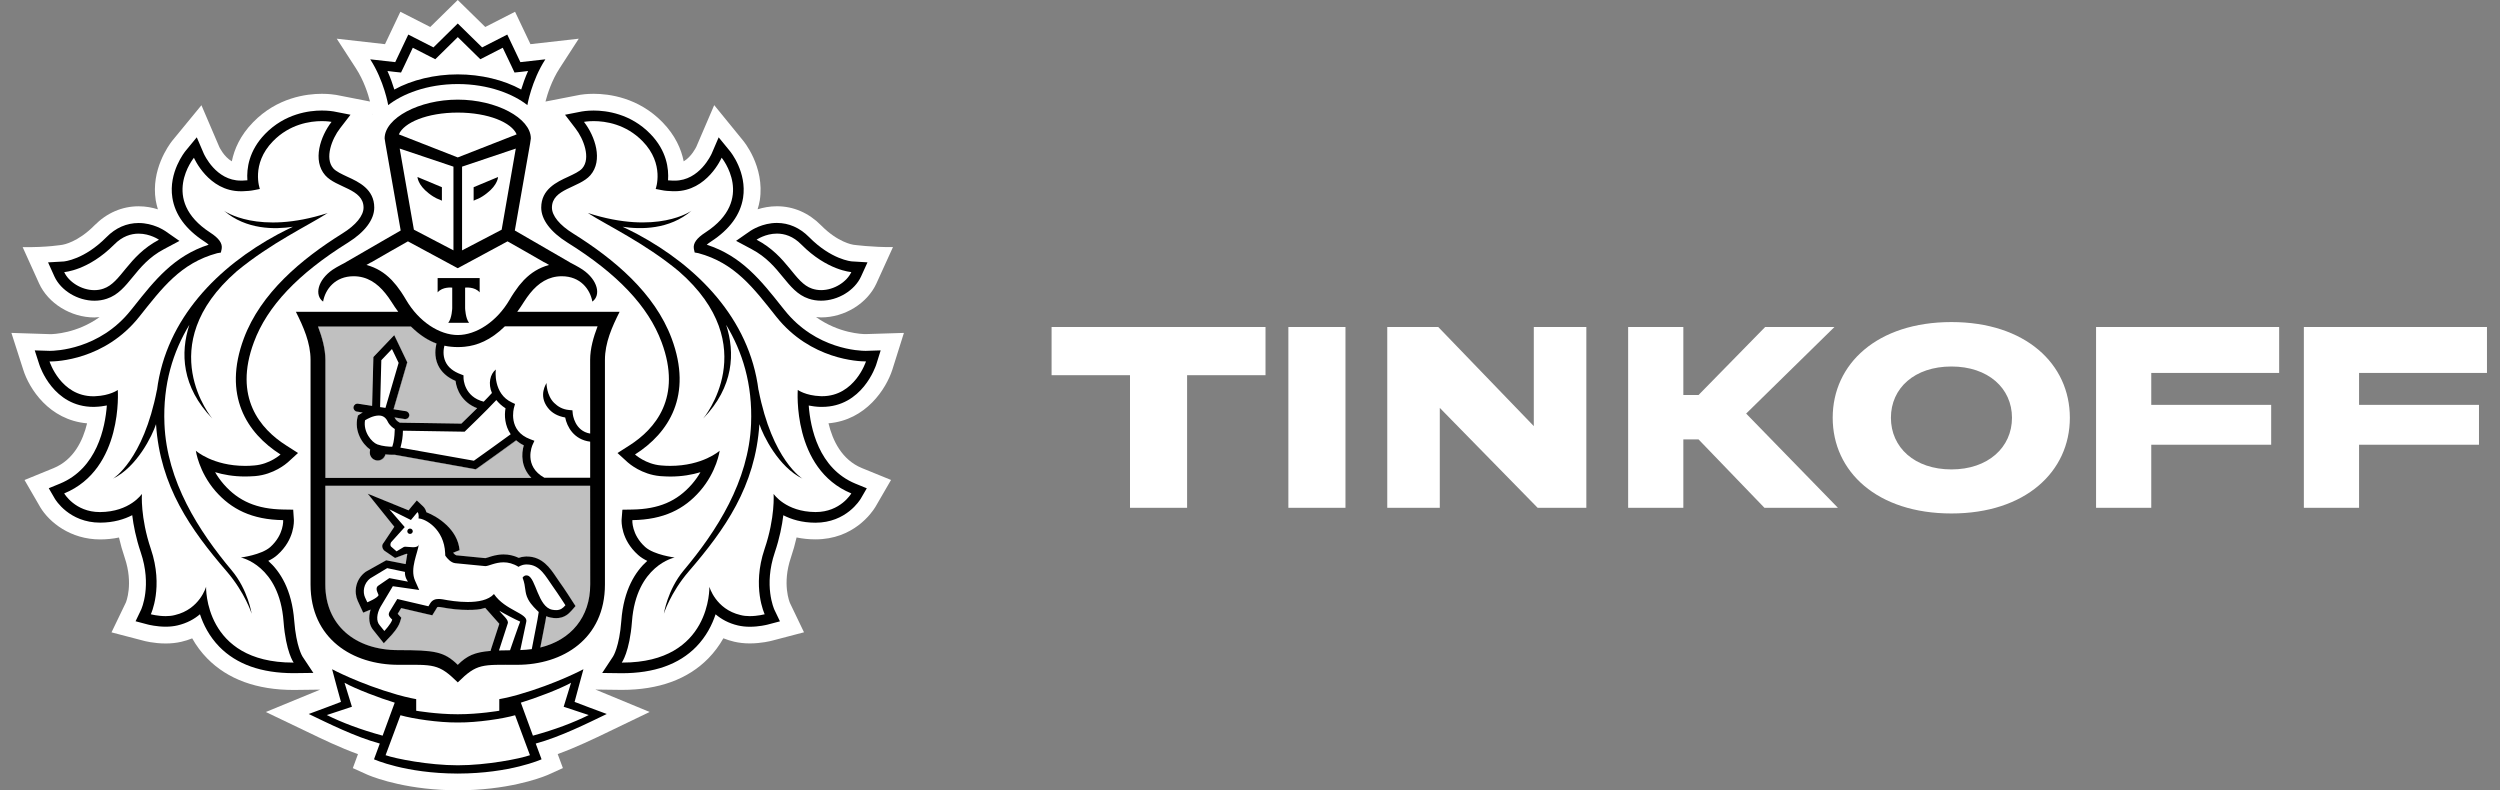 <svg width="155" height="49" viewBox="0 0 155 49" fill="none" xmlns="http://www.w3.org/2000/svg">
<rect x="0" y="0" width="155" height="49" fill="#808080" stroke="none"/>
<g clip-path="url(#clip0_15_9)">
<path d="M28.381 6.98C26.473 6.982 25.042 7.602 24.73 8.331L28.381 9.759L32.033 8.331C31.722 7.602 30.292 6.982 28.381 6.98Z" fill="white"/>
<path d="M28.418 44.795H28.414H28.383H28.348H28.346C27.188 44.803 25.597 44.567 24.829 44.345L23.905 46.822C24.514 47.038 26.576 47.448 28.383 47.448C30.186 47.448 32.25 47.036 32.856 46.822L31.935 44.345C31.165 44.569 29.575 44.803 28.418 44.795Z" fill="white"/>
<path d="M35.405 42.332C34.718 42.718 33.184 43.297 32.291 43.566L33.041 45.612C34.422 45.238 35.56 44.801 36.502 44.333L34.947 43.82L35.405 42.332Z" fill="white"/>
<path d="M21.359 42.332L21.819 43.82L20.262 44.333C21.202 44.801 22.347 45.238 23.721 45.612L24.471 43.566C23.582 43.297 22.047 42.716 21.359 42.332Z" fill="white"/>
<path d="M28.381 4.612C29.82 4.612 31.231 4.952 32.316 5.552C32.415 5.221 32.554 4.821 32.742 4.402L32.333 4.452L31.902 4.497L31.72 4.109L31.171 2.96L30.171 3.477L29.782 3.674L29.472 3.37L28.385 2.303L27.3 3.37L26.99 3.674L26.601 3.477L25.595 2.96L25.052 4.109L24.866 4.497L24.435 4.452L24.025 4.402C24.214 4.823 24.351 5.221 24.452 5.552C25.539 4.952 26.946 4.612 28.381 4.612Z" fill="white"/>
<path d="M50.346 17.894C50.533 17.958 50.723 17.987 50.912 17.987C51.725 17.987 52.512 17.465 52.783 16.868C52.783 16.868 51.291 16.778 49.686 15.163C49.175 14.639 48.635 14.483 48.171 14.483C47.45 14.483 46.91 14.861 46.91 14.861C48.848 15.883 49.243 17.525 50.346 17.894Z" fill="white"/>
<path d="M5.851 17.987C6.04 17.987 6.23 17.958 6.412 17.894C7.52 17.525 7.917 15.883 9.855 14.861C9.855 14.861 9.312 14.483 8.596 14.483C8.13 14.483 7.59 14.639 7.077 15.163C5.474 16.778 3.982 16.868 3.982 16.868C4.249 17.465 5.038 17.987 5.851 17.987Z" fill="white"/>
<path d="M50.873 24.567C50.906 24.569 50.935 24.569 50.97 24.569C53.001 24.569 53.69 22.412 53.69 22.412H53.651C53.278 22.412 50.258 22.325 48.124 19.635C46.718 17.866 45.567 16.31 43.292 15.698L43.069 15.659L43.019 15.434C42.957 15.089 43.195 14.767 43.735 14.418C46.873 12.38 44.743 9.781 44.743 9.781C44.743 9.781 43.847 11.86 41.841 11.86C41.794 11.86 41.742 11.858 41.692 11.858C41.464 11.846 41.245 11.838 41.023 11.791L40.653 11.719C40.653 11.719 41.224 10.177 39.846 8.761C38.806 7.692 37.542 7.511 36.811 7.511C36.442 7.511 36.208 7.559 36.208 7.559C36.902 8.458 37.403 9.948 36.602 10.867C35.91 11.657 34.221 11.696 34.221 12.874C34.221 13.373 34.691 13.956 35.536 14.479C38.076 16.066 40.597 18.169 41.644 20.989C42.955 24.507 41.479 26.841 39.372 28.179C39.372 28.179 40.032 28.782 40.99 28.858C41.185 28.877 41.375 28.885 41.553 28.885C43.576 28.885 44.621 27.945 44.621 27.945C44.621 27.945 44.449 29.244 43.396 30.451C42.425 31.565 41.15 32.22 39.206 32.248C39.206 32.248 39.144 33.143 40.005 33.917C40.556 34.406 41.829 34.566 41.829 34.566C41.829 34.566 39.446 35.044 39.183 38.533C39.04 40.423 38.554 41.08 38.554 41.08H38.597C44.126 41.08 43.984 36.378 43.984 36.378C43.984 36.378 44.369 37.769 45.911 38.133C46.097 38.182 46.296 38.2 46.486 38.2C46.983 38.2 47.414 38.085 47.414 38.085C47.414 38.085 46.606 36.396 47.407 34.034C48.072 32.074 47.964 30.621 47.964 30.621C47.964 30.621 48.709 31.738 50.556 31.748H50.575C52.113 31.748 52.783 30.592 52.783 30.592C49.097 29.076 49.461 24.179 49.461 24.179C49.461 24.179 49.939 24.532 50.873 24.567ZM49.763 29.681C48.264 28.948 47.316 27.003 47.087 26.301C46.838 30.159 44.938 32.837 42.717 35.415C41.564 36.751 41.162 38.05 41.162 38.05C41.162 38.05 41.384 36.579 42.381 35.38C44.453 32.911 46.422 29.839 46.569 26.286C46.67 23.807 46.027 21.796 45.023 20.14C45.584 21.866 45.505 23.98 43.599 25.952C43.599 25.952 47.393 21.443 42.087 16.821C39.964 15.062 37.641 13.976 36.444 13.207C40.767 14.604 42.876 13.065 42.876 13.065C41.495 14.251 39.709 14.231 38.601 14.06C38.902 14.206 39.214 14.358 39.552 14.537C43.195 16.499 46.47 19.727 47.029 24.199V24.164C47.877 28.554 49.763 29.681 49.763 29.681Z" fill="white"/>
<path d="M14.934 34.566C14.934 34.566 16.207 34.407 16.758 33.917C17.616 33.143 17.557 32.248 17.557 32.248C15.611 32.222 14.338 31.565 13.361 30.453C12.315 29.246 12.141 27.947 12.141 27.947C12.141 27.947 13.187 28.887 15.207 28.887C15.389 28.887 15.578 28.878 15.772 28.86C16.731 28.784 17.393 28.181 17.393 28.181C15.286 26.843 13.808 24.507 15.116 20.989C16.166 18.171 18.685 16.066 21.225 14.479C22.069 13.956 22.539 13.375 22.539 12.874C22.539 11.696 20.852 11.657 20.161 10.867C19.36 9.948 19.863 8.455 20.554 7.559C20.554 7.559 20.324 7.511 19.954 7.511C19.225 7.511 17.96 7.692 16.921 8.761C15.538 10.177 16.112 11.719 16.112 11.719L15.741 11.791C15.52 11.838 15.298 11.846 15.072 11.858C15.021 11.858 14.975 11.86 14.925 11.86C12.915 11.86 12.023 9.783 12.023 9.783C12.023 9.783 9.893 12.382 13.029 14.42C13.57 14.768 13.806 15.091 13.743 15.435L13.694 15.661L13.466 15.7C11.195 16.312 10.042 17.868 8.637 19.637C6.507 22.323 3.49 22.412 3.114 22.412H3.072C3.072 22.412 3.762 24.569 5.792 24.569C5.826 24.569 5.854 24.569 5.89 24.567C6.823 24.534 7.303 24.179 7.303 24.179C7.303 24.179 7.664 29.073 3.981 30.592C3.981 30.592 4.652 31.748 6.19 31.748H6.208C8.057 31.738 8.8 30.621 8.8 30.621C8.8 30.621 8.693 32.074 9.355 34.034C10.156 36.396 9.353 38.085 9.353 38.085C9.353 38.085 9.783 38.2 10.278 38.2C10.471 38.2 10.667 38.182 10.852 38.133C12.392 37.769 12.779 36.378 12.779 36.378C12.779 36.378 12.638 41.08 18.167 41.08H18.206C18.206 41.08 17.722 40.423 17.581 38.533C17.316 35.044 14.934 34.566 14.934 34.566ZM14.046 35.415C11.825 32.837 9.926 30.159 9.676 26.301C9.446 27.001 8.502 28.948 7.003 29.681C7.003 29.681 8.887 28.554 9.734 24.164V24.199C10.295 19.729 13.568 16.499 17.213 14.537C17.546 14.356 17.863 14.204 18.161 14.06C17.053 14.231 15.267 14.251 13.886 13.065C13.886 13.065 15.996 14.604 20.316 13.207C19.119 13.976 16.799 15.062 14.675 16.821C9.367 21.443 13.164 25.952 13.164 25.952C11.255 23.977 11.179 21.866 11.74 20.14C10.734 21.798 10.092 23.807 10.195 26.286C10.34 29.839 12.309 32.911 14.377 35.38C15.377 36.577 15.602 38.05 15.602 38.05C15.602 38.05 15.197 36.751 14.046 35.415Z" fill="white"/>
<path d="M24.294 17.375C24.385 17.472 24.474 17.576 24.559 17.681C24.579 17.706 24.598 17.728 24.619 17.757C24.697 17.862 24.778 17.973 24.855 18.085C24.871 18.108 24.888 18.135 24.906 18.161C25 18.301 25.087 18.444 25.173 18.592C25.97 19.957 27.248 20.772 28.38 20.774C29.514 20.772 30.787 19.957 31.588 18.592C31.678 18.44 31.767 18.293 31.86 18.155C31.874 18.135 31.889 18.116 31.901 18.096C31.98 17.979 32.063 17.864 32.15 17.753C32.168 17.728 32.185 17.708 32.201 17.687C32.29 17.578 32.381 17.472 32.474 17.373C32.491 17.357 32.503 17.342 32.518 17.33C32.924 16.918 33.408 16.604 34.041 16.429L33.76 16.267H33.743L32.621 15.62L31.468 14.966L28.388 16.628L28.38 16.622L28.374 16.628L25.291 14.966L24.14 15.618L23.016 16.265H23.004L22.718 16.427C23.354 16.602 23.836 16.911 24.244 17.324C24.262 17.34 24.275 17.359 24.294 17.375ZM27.134 17.242H28.438H29.74V18.128C29.434 17.757 28.837 17.833 28.837 17.833V19.111C28.837 19.111 28.86 19.739 29.082 20.013H28.438H27.792C28.018 19.742 28.038 19.111 28.038 19.111V17.833C28.038 17.833 27.444 17.757 27.134 18.128V17.242Z" fill="white"/>
<path d="M28.114 15.522V10.332L24.782 9.211L25.662 14.241L28.114 15.522ZM27.398 11.606V12.439L27.237 12.365C27.229 12.359 26.993 12.306 26.578 11.982C25.895 11.456 25.883 10.972 25.883 10.972L27.398 11.606Z" fill="white"/>
<path d="M31.104 14.241L31.98 9.211L28.649 10.332V15.522L31.104 14.241ZM29.365 11.606L30.88 10.974C30.88 10.974 30.868 11.458 30.183 11.984C29.771 12.308 29.533 12.361 29.525 12.367L29.363 12.441V11.606H29.365Z" fill="white"/>
<path d="M23.401 27.555C23.726 27.672 24.119 27.697 24.32 27.697C24.328 27.672 24.339 27.641 24.349 27.604C24.368 27.545 24.384 27.487 24.397 27.422C24.453 27.134 24.473 26.808 24.477 26.599C24.341 26.515 24.148 26.365 24.041 26.141C23.917 25.883 23.741 25.763 23.482 25.763C23.146 25.763 22.786 25.962 22.633 26.057C22.511 26.773 23.043 27.424 23.401 27.555Z" fill="white"/>
<path d="M30.772 24.8C30.153 25.467 28.942 26.629 28.882 26.689L28.809 26.762L24.982 26.703C24.98 27.078 24.918 27.399 24.858 27.633C24.847 27.672 24.837 27.713 24.827 27.754L29.381 28.564C29.855 28.236 31.159 27.292 31.664 26.922C31.296 26.389 31.26 25.757 31.343 25.311C31.103 25.157 30.919 24.985 30.772 24.8Z" fill="white"/>
<path d="M31.292 20.236C30.41 21.105 29.563 21.425 28.808 21.499C28.671 21.513 28.532 21.521 28.392 21.521H28.381H28.373C28.232 21.521 28.091 21.513 27.955 21.499C27.822 21.486 27.684 21.466 27.545 21.435C27.495 21.63 27.433 22.038 27.611 22.424C27.771 22.775 28.096 23.036 28.57 23.208L28.729 23.27L28.731 23.44C28.731 23.491 28.768 24.596 29.983 24.901C30.182 24.698 30.362 24.516 30.495 24.364C30.246 23.785 30.377 23.194 30.737 22.904C30.721 22.966 30.563 24.415 31.735 24.953L31.927 25.043L31.869 25.246C31.851 25.308 31.459 26.71 32.877 27.231L33.128 27.325L33.016 27.567C32.991 27.621 32.434 28.893 33.745 29.616H36.587V27.379C35.577 27.255 35.148 26.451 35.039 25.88C34.569 25.8 34.204 25.599 33.956 25.271C33.36 24.493 33.873 23.781 33.879 23.742C33.877 23.748 33.879 24.507 34.351 24.975C34.585 25.201 34.863 25.375 35.283 25.415L35.49 25.433L35.508 25.642C35.513 25.687 35.627 26.714 36.589 26.876L36.587 22.307C36.587 21.599 36.796 20.887 37.047 20.23H31.292V20.236Z" fill="white"/>
<path d="M23.643 22.329L23.567 25.239L23.9 25.289L24.716 22.498L24.302 21.64L23.643 22.329Z" fill="white"/>
<path d="M32.635 35.676C32.66 35.676 32.689 35.68 32.716 35.686C33.223 35.83 33.351 37.644 34.241 37.806C34.328 37.825 34.409 37.829 34.479 37.829C34.736 37.829 34.889 37.72 35.055 37.527C35.055 37.527 34.608 36.83 34.272 36.359C33.827 35.744 33.482 34.999 32.654 34.999C32.635 34.999 32.61 34.999 32.59 35.001C32.316 35.015 32.148 35.147 32.148 35.147C31.813 34.937 31.501 34.865 31.217 34.865C30.698 34.865 30.294 35.101 30.093 35.101H30.085L28.234 34.921C27.944 34.894 27.717 34.605 27.634 34.492C27.613 34.461 27.603 34.443 27.603 34.443C27.603 34.393 27.603 34.342 27.599 34.297C27.537 32.797 26.365 32.154 25.949 32.144C25.949 32.144 25.998 31.859 25.885 31.75L25.477 32.24L24.137 31.573L25.092 32.68L24.282 33.581C24.181 33.683 24.193 33.823 24.235 33.88L24.584 34.186L25.028 33.919C25.05 33.903 25.09 33.899 25.139 33.899C25.262 33.899 25.446 33.93 25.611 33.93C25.791 33.93 25.949 33.891 25.967 33.722C25.912 34.279 25.392 35.245 25.733 36.005L25.986 36.577L24.351 36.343L23.585 37.626C23.349 38.053 23.311 38.514 23.539 38.765L23.825 39.12C23.825 39.12 24.226 38.697 24.317 38.42L24.187 38.279C24.077 38.16 24.084 38.053 24.15 37.923L24.63 37.133L26.561 37.585L26.663 37.413C26.793 37.197 26.982 37.131 27.189 37.131C27.273 37.131 27.36 37.142 27.452 37.156C27.81 37.226 28.4 37.32 28.99 37.32C29.638 37.32 30.279 37.205 30.621 36.825C31.32 37.854 32.739 38.018 32.627 38.539L32.254 40.3C32.501 40.29 32.739 40.273 32.964 40.243L33.318 38.41C33.358 38.211 33.395 37.942 33.395 37.942C33.258 37.804 32.927 37.513 32.741 37.16C32.49 36.684 32.627 36.435 32.393 35.816C32.401 35.82 32.471 35.676 32.635 35.676ZM25.41 33.102C25.315 33.1 25.247 33.02 25.251 32.926C25.259 32.836 25.336 32.764 25.429 32.772C25.524 32.776 25.593 32.858 25.589 32.948C25.58 33.039 25.502 33.109 25.41 33.102Z" fill="white"/>
<path d="M22.774 37.343C22.774 37.343 23.414 37.082 23.472 36.895L23.387 36.684C23.327 36.546 23.335 36.396 23.451 36.314L24.142 35.84L25.297 36.06C25.297 36.06 25.088 35.801 25.109 35.454L24.008 35.222L22.969 35.85C22.524 36.181 22.49 36.721 22.637 37.041L22.774 37.343Z" fill="white"/>
<path d="M30.938 40.327C31.145 40.318 31.373 40.314 31.623 40.314C31.623 40.314 32.217 38.592 32.25 38.537C31.917 38.391 31.226 38.028 30.959 37.862C31.135 38.122 31.563 38.422 31.478 38.652L30.938 40.327Z" fill="white"/>
<path d="M36.598 30.12H20.176V36.244C20.176 38.748 22.004 40.316 24.701 40.316C26.956 40.316 27.55 40.402 28.388 41.227C28.966 40.657 29.444 40.443 30.425 40.363L30.448 40.269L30.965 38.683C30.936 38.648 30.09 37.693 30.09 37.693C29.755 37.804 29.473 37.822 28.999 37.822C28.512 37.822 27.964 37.767 27.37 37.656C27.31 37.642 27.254 37.638 27.198 37.638C27.125 37.638 27.119 37.644 27.101 37.679L26.997 37.847L26.809 38.155L26.455 38.075L24.88 37.708L24.664 38.061L24.697 38.098L24.89 38.307L24.805 38.58C24.689 38.937 24.312 39.354 24.198 39.468L23.805 39.887L23.447 39.438L23.178 39.103C22.894 38.789 22.828 38.307 22.987 37.802C22.983 37.806 22.977 37.808 22.971 37.808L22.526 37.991L22.325 37.56L22.184 37.254C21.942 36.716 22.031 35.93 22.683 35.456L23.952 34.746L25.159 34.982C25.188 34.867 25.231 34.457 25.267 34.352C25.244 34.35 25.221 34.344 25.198 34.344L24.503 34.6L23.832 34.141C23.832 34.141 23.569 33.89 23.807 33.64L24.457 32.665L22.811 30.617L25.341 31.647L25.509 31.44L25.85 31.035L26.237 31.401C26.347 31.505 26.409 31.635 26.44 31.764C27.138 32.033 28.386 32.827 28.496 34.118L28.105 34.274V34.284C28.194 34.389 28.268 34.432 28.291 34.436L30.096 34.613C30.142 34.605 30.2 34.584 30.264 34.566C30.487 34.489 30.825 34.381 31.224 34.381C31.549 34.381 31.864 34.455 32.166 34.594C32.278 34.553 32.414 34.522 32.572 34.512L32.659 34.51C33.625 34.51 34.106 35.226 34.491 35.797C34.555 35.895 34.619 35.99 34.685 36.082C35.023 36.554 35.464 37.246 35.482 37.275L35.681 37.582L35.437 37.864C35.248 38.079 34.967 38.331 34.483 38.331C34.383 38.331 34.273 38.321 34.155 38.299C34.052 38.28 33.959 38.249 33.868 38.212C33.853 38.307 33.835 38.42 33.816 38.516L33.499 40.154C35.393 39.692 36.596 38.274 36.596 36.246L36.598 30.12Z" fill="white" fill-opacity="0.5"/>
<path fill-rule="evenodd" clip-rule="evenodd" d="M55.325 22.921L56.043 20.64L53.667 20.714C53.466 20.714 52.007 20.673 50.591 19.655C50.614 19.658 50.636 19.66 50.659 19.663C50.742 19.671 50.825 19.68 50.91 19.68C52.367 19.68 53.776 18.81 54.342 17.566L55.364 15.319C54.083 15.335 52.911 15.175 52.911 15.175L52.909 15.175C52.86 15.167 51.954 15.032 50.91 13.975C50.144 13.199 49.196 12.788 48.169 12.788C47.72 12.788 47.318 12.868 46.972 12.977C47.026 12.794 47.078 12.61 47.107 12.419C47.434 10.315 46.068 8.71 46.068 8.712L44.281 6.518L43.174 9.096L43.173 9.098C43.155 9.135 42.877 9.715 42.389 10.003C42.238 9.246 41.868 8.394 41.075 7.579C39.58 6.044 37.761 5.816 36.808 5.816C36.367 5.816 36.053 5.864 35.976 5.876L33.819 6.297C33.943 5.818 34.208 4.987 34.693 4.238L35.883 2.399L32.888 2.738L31.933 0.729L30.087 1.673L28.379 0L26.675 1.673L24.823 0.729L23.87 2.738L20.877 2.399L22.069 4.238C22.554 4.987 22.819 5.816 22.941 6.295L20.883 5.892L20.813 5.88C20.709 5.864 20.397 5.816 19.954 5.816C19.002 5.816 17.182 6.046 15.692 7.579C14.897 8.392 14.526 9.246 14.373 10.003C13.876 9.712 13.599 9.117 13.599 9.117L12.489 6.524L10.674 8.733C10.452 9.018 9.357 10.526 9.655 12.423C9.687 12.612 9.736 12.796 9.79 12.979C9.446 12.87 9.045 12.79 8.596 12.79C7.569 12.79 6.621 13.201 5.853 13.976C4.83 15.013 3.94 15.164 3.881 15.175C3.88 15.175 3.879 15.175 3.878 15.175C3.878 15.175 3.878 15.175 3.878 15.175C3.878 15.175 2.907 15.348 1.404 15.321L2.421 17.568C2.986 18.814 4.397 19.682 5.853 19.682C5.937 19.682 6.019 19.674 6.102 19.665C6.126 19.662 6.151 19.66 6.176 19.657C4.764 20.675 3.304 20.716 3.128 20.718L0.707 20.64L1.439 22.919C1.808 24.093 3.039 26.038 5.399 26.247C5.143 27.315 4.573 28.509 3.323 29.024L1.52 29.761L2.503 31.459C3.058 32.374 4.36 33.445 6.215 33.445C6.617 33.443 7.004 33.404 7.376 33.326C7.472 33.745 7.592 34.163 7.732 34.578C8.285 36.208 7.809 37.345 7.803 37.357L6.913 39.206L8.9 39.725C8.925 39.734 9.525 39.896 10.277 39.896C10.618 39.896 10.943 39.861 11.249 39.789C11.481 39.736 11.703 39.664 11.916 39.578C12.173 40.035 12.485 40.452 12.85 40.825C14.123 42.12 15.926 42.777 18.211 42.777H18.219L19.851 42.757L16.48 44.144L19.039 45.369C19.968 45.819 21.072 46.35 22.194 46.757L21.875 47.623L22.757 48.021L22.757 48.021C22.842 48.059 24.536 48.809 27.35 48.969C27.35 48.969 28.031 49 28.406 49C28.781 49 29.453 48.967 29.453 48.967C32.254 48.803 33.937 48.058 34.016 48.021L34.9 47.621L34.577 46.752C35.732 46.334 36.874 45.782 37.765 45.351L40.276 44.142L36.916 42.752L38.553 42.773C40.841 42.773 42.646 42.116 43.917 40.819C44.279 40.448 44.592 40.031 44.85 39.574C45.064 39.66 45.287 39.731 45.519 39.785C45.823 39.857 46.148 39.892 46.49 39.892C47.204 39.892 47.794 39.74 47.848 39.726L47.852 39.725L49.848 39.202L48.978 37.388C48.958 37.341 48.481 36.206 49.034 34.574C49.175 34.157 49.293 33.739 49.388 33.322C49.763 33.4 50.154 33.441 50.558 33.441C52.919 33.441 54.052 31.793 54.271 31.436L55.244 29.757L53.441 29.022C52.189 28.507 51.622 27.311 51.367 26.245C53.694 26.049 54.944 24.103 55.325 22.921ZM23.098 7.081L23.074 7.087L23.094 7.06L23.098 7.081ZM36.593 30.114H20.171V36.238C20.171 38.742 21.999 40.31 24.697 40.31C26.951 40.31 27.545 40.397 28.383 41.222C28.961 40.651 29.439 40.438 30.42 40.358L30.443 40.263L30.96 38.677C30.931 38.642 30.085 37.687 30.085 37.687C29.75 37.798 29.468 37.817 28.994 37.817C28.508 37.817 27.959 37.761 27.365 37.651C27.305 37.636 27.249 37.632 27.193 37.632C27.12 37.632 27.114 37.638 27.096 37.673L26.992 37.841L26.804 38.149L26.45 38.069L24.875 37.702L24.659 38.055L24.692 38.092L24.885 38.301L24.8 38.574C24.684 38.931 24.307 39.348 24.194 39.463L23.8 39.881L23.442 39.432L23.173 39.097C22.889 38.783 22.823 38.301 22.983 37.796C22.978 37.8 22.972 37.802 22.966 37.802L22.521 37.985L22.32 37.554L22.179 37.248C21.937 36.711 22.026 35.925 22.678 35.45L23.947 34.74L25.154 34.976C25.167 34.926 25.182 34.818 25.199 34.704C25.22 34.559 25.242 34.405 25.262 34.346C25.253 34.345 25.244 34.344 25.235 34.342C25.221 34.34 25.207 34.338 25.193 34.338L24.498 34.594L23.827 34.135C23.827 34.135 23.564 33.884 23.802 33.634L24.452 32.659L22.806 30.611L25.336 31.641L25.504 31.434L25.845 31.03L26.233 31.395C26.342 31.5 26.404 31.629 26.435 31.758C27.133 32.027 28.381 32.821 28.491 34.112L28.1 34.268V34.279C28.189 34.383 28.263 34.426 28.286 34.43L30.091 34.607C30.122 34.601 30.159 34.59 30.2 34.577L30.201 34.577C30.219 34.572 30.239 34.566 30.259 34.56C30.482 34.484 30.82 34.375 31.219 34.375C31.544 34.375 31.859 34.449 32.161 34.588C32.273 34.547 32.41 34.517 32.567 34.506L32.654 34.504C33.617 34.504 34.097 35.215 34.482 35.785L34.486 35.791C34.55 35.889 34.614 35.984 34.68 36.076C34.986 36.504 35.377 37.113 35.462 37.244L35.477 37.269L35.676 37.577L35.432 37.858C35.243 38.073 34.962 38.326 34.477 38.326C34.378 38.326 34.269 38.315 34.151 38.293C34.047 38.274 33.954 38.244 33.863 38.207C33.848 38.301 33.83 38.414 33.811 38.51L33.494 40.148C35.388 39.686 36.591 38.268 36.591 36.24L36.593 30.114ZM32.942 29.622H20.171V22.309C20.171 21.601 19.962 20.889 19.716 20.232H25.471C26.017 20.77 26.553 21.107 27.063 21.291C26.998 21.552 26.912 22.088 27.156 22.623C27.357 23.056 27.719 23.389 28.245 23.611C28.303 24.144 28.644 24.949 29.584 25.302C29.172 25.714 28.77 26.104 28.609 26.26L24.788 26.201C24.701 26.16 24.554 26.061 24.488 25.926C24.483 25.915 24.477 25.907 24.472 25.898C24.467 25.892 24.462 25.885 24.459 25.876L25.082 25.977C25.094 25.979 25.108 25.979 25.121 25.979C25.243 25.979 25.347 25.895 25.367 25.774C25.388 25.636 25.295 25.511 25.16 25.491L24.394 25.372L25.245 22.457L24.44 20.776L23.148 22.131L23.07 25.16L22.202 25.025C22.068 24.998 21.939 25.094 21.917 25.23C21.896 25.363 21.987 25.488 22.123 25.513L22.488 25.569C22.359 25.642 22.273 25.7 22.262 25.708L22.19 25.759L22.169 25.85C21.958 26.699 22.434 27.506 22.951 27.867L22.933 27.974C22.91 28.105 22.941 28.233 23.02 28.339C23.096 28.448 23.21 28.514 23.341 28.536C23.368 28.542 23.396 28.544 23.421 28.544C23.645 28.544 23.84 28.39 23.893 28.167C24.086 28.189 24.262 28.194 24.382 28.194H24.483L29.495 29.092L29.58 29.035C29.977 28.76 31.501 27.66 32 27.294C32.136 27.409 32.289 27.516 32.476 27.605C32.312 28.142 32.304 28.969 32.942 29.622Z" fill="white"/>
<path d="M20.186 29.64H32.956C32.318 28.987 32.327 28.16 32.49 27.622C32.304 27.534 32.151 27.427 32.014 27.312C31.515 27.677 29.992 28.777 29.594 29.052L29.509 29.11L24.498 28.211H24.396C24.276 28.211 24.1 28.207 23.908 28.184C23.854 28.408 23.659 28.562 23.436 28.562C23.411 28.562 23.382 28.56 23.355 28.554C23.225 28.531 23.111 28.465 23.034 28.357C22.956 28.25 22.925 28.123 22.947 27.991L22.966 27.885C22.448 27.523 21.972 26.717 22.183 25.867L22.204 25.777L22.277 25.726C22.287 25.718 22.374 25.66 22.502 25.586L22.138 25.531C22.001 25.506 21.91 25.381 21.931 25.247C21.954 25.112 22.082 25.016 22.217 25.042L23.084 25.178L23.163 22.148L24.454 20.794L25.26 22.475L24.409 25.389L25.175 25.508C25.309 25.529 25.402 25.654 25.382 25.791C25.361 25.912 25.258 25.997 25.135 25.997C25.123 25.997 25.108 25.997 25.096 25.994L24.473 25.894C24.481 25.912 24.494 25.923 24.502 25.943C24.568 26.079 24.715 26.177 24.802 26.218L28.623 26.278C28.785 26.122 29.186 25.732 29.598 25.319C28.659 24.966 28.317 24.162 28.259 23.628C27.733 23.406 27.371 23.074 27.17 22.641C26.926 22.105 27.013 21.57 27.077 21.309C26.568 21.124 26.032 20.788 25.485 20.25H19.73C19.977 20.907 20.186 21.619 20.186 22.327V29.64Z" fill="white" fill-opacity="0.5"/>
<path d="M25.431 32.772C25.338 32.764 25.26 32.835 25.253 32.926C25.247 33.02 25.317 33.1 25.413 33.102C25.504 33.11 25.584 33.041 25.593 32.948C25.593 32.858 25.527 32.774 25.431 32.772Z" fill="black"/>
<path d="M36.571 43.877L35.624 43.518L35.885 42.549L36.173 41.492C36.173 41.492 34.496 42.393 32.134 43.07C31.464 43.261 30.956 43.347 30.956 43.347V44.066C30.956 44.066 29.694 44.283 28.417 44.283H28.402H28.383H28.359H28.344C27.067 44.283 25.804 44.066 25.804 44.066V43.347C25.804 43.347 25.295 43.261 24.626 43.07C22.264 42.393 20.59 41.492 20.59 41.492L20.873 42.549L21.14 43.518L20.192 43.877L19.141 44.267C20.348 44.844 22.018 45.685 23.548 46.1L23.188 47.077C23.188 47.077 25.127 47.953 28.359 47.961V47.963H28.369H28.383H28.396H28.404V47.961C31.64 47.953 33.577 47.077 33.577 47.077L33.215 46.1C34.745 45.685 36.419 44.844 37.62 44.267L36.571 43.877ZM20.262 44.333L21.819 43.819L21.36 42.331C22.045 42.717 23.583 43.296 24.473 43.565L23.722 45.611C22.347 45.236 21.202 44.798 20.262 44.333ZM28.383 47.448C26.576 47.448 24.512 47.036 23.906 46.822L24.829 44.345C25.595 44.566 27.189 44.803 28.346 44.794H28.348H28.383H28.414H28.419C29.576 44.803 31.166 44.566 31.936 44.345L32.857 46.822C32.25 47.038 30.189 47.448 28.383 47.448ZM33.041 45.611L32.292 43.565C33.184 43.296 34.718 42.717 35.405 42.331L34.948 43.819L36.502 44.333C35.56 44.798 34.422 45.236 33.041 45.611Z" fill="black"/>
<path d="M28.381 5.211C30.306 5.211 31.846 5.843 32.697 6.518C32.697 6.518 32.95 5.01 33.813 3.678L32.263 3.852L31.451 2.143L29.892 2.939L28.381 1.457L26.874 2.939L25.314 2.143L24.504 3.852L22.954 3.678C23.817 5.01 24.069 6.518 24.069 6.518C24.922 5.843 26.458 5.211 28.381 5.211ZM24.434 4.452L24.864 4.497L25.051 4.109L25.593 2.96L26.599 3.475L26.988 3.672L27.299 3.368L28.383 2.301L29.47 3.368L29.781 3.672L30.17 3.475L31.17 2.96L31.718 4.109L31.9 4.497L32.331 4.452L32.741 4.402C32.553 4.823 32.414 5.221 32.314 5.552C31.23 4.952 29.818 4.612 28.379 4.612C26.947 4.612 25.537 4.952 24.448 5.552C24.347 5.221 24.21 4.821 24.022 4.402L24.434 4.452Z" fill="black"/>
<path d="M50.967 25.227C53.457 25.227 54.289 22.715 54.325 22.608L54.602 21.724L53.668 21.753H53.664C53.335 21.753 50.588 21.681 48.64 19.226L48.456 18.998C47.183 17.393 45.976 15.868 43.819 15.173C43.881 15.117 43.97 15.047 44.092 14.97C45.237 14.223 45.904 13.315 46.071 12.263C46.316 10.678 45.297 9.416 45.252 9.365L44.558 8.515L44.125 9.523C44.096 9.586 43.368 11.199 41.836 11.199H41.722C41.617 11.193 41.517 11.189 41.418 11.181C41.472 10.46 41.339 9.346 40.321 8.302C39.097 7.043 37.594 6.854 36.808 6.854C36.388 6.854 36.108 6.906 36.079 6.91L35.032 7.115L35.678 7.959C36.185 8.609 36.644 9.81 36.1 10.438C35.926 10.637 35.568 10.799 35.224 10.961C34.518 11.284 33.556 11.731 33.556 12.872C33.556 13.611 34.133 14.383 35.181 15.039C38.282 16.973 40.194 18.99 41.02 21.217C42.297 24.642 40.631 26.596 39.012 27.624L38.286 28.088L38.921 28.667C39.006 28.741 39.785 29.42 40.933 29.519C41.151 29.533 41.36 29.546 41.554 29.546C42.291 29.546 42.919 29.43 43.428 29.277C43.287 29.521 43.115 29.769 42.898 30.02C41.973 31.083 40.834 31.567 39.197 31.592L38.588 31.602L38.54 32.207C38.534 32.328 38.489 33.451 39.561 34.405C39.724 34.553 39.923 34.674 40.13 34.775C39.404 35.423 38.665 36.552 38.522 38.487C38.402 40.103 38.013 40.7 38.008 40.706L37.336 41.724L38.551 41.74C40.559 41.74 42.097 41.191 43.163 40.103C43.792 39.458 44.152 38.732 44.366 38.087C44.715 38.383 45.167 38.642 45.755 38.779C45.978 38.83 46.222 38.859 46.485 38.859C47.053 38.859 47.527 38.74 47.58 38.728L48.357 38.523L48.013 37.804C47.988 37.747 47.34 36.306 48.038 34.249C48.338 33.361 48.491 32.564 48.566 31.945C49.054 32.197 49.708 32.406 50.555 32.408C52.476 32.408 53.323 30.986 53.362 30.927L53.741 30.274L53.039 29.987C50.75 29.045 50.242 26.514 50.141 25.143C50.348 25.182 50.584 25.219 50.851 25.227H50.967ZM52.782 30.592C52.782 30.592 52.112 31.747 50.574 31.747H50.555C48.709 31.737 47.963 30.621 47.963 30.621C47.963 30.621 48.071 32.074 47.404 34.034C46.603 36.396 47.411 38.085 47.411 38.085C47.411 38.085 46.98 38.2 46.483 38.2C46.293 38.2 46.094 38.182 45.908 38.132C44.366 37.769 43.981 36.378 43.981 36.378C43.981 36.378 44.123 41.08 38.594 41.08H38.551C38.551 41.08 39.037 40.423 39.182 38.533C39.445 35.044 41.828 34.566 41.828 34.566C41.828 34.566 40.557 34.407 40.006 33.917C39.145 33.143 39.205 32.248 39.205 32.248C41.151 32.222 42.424 31.565 43.395 30.451C44.446 29.244 44.62 27.945 44.62 27.945C44.62 27.945 43.575 28.884 41.552 28.884C41.374 28.884 41.184 28.876 40.989 28.858C40.033 28.782 39.37 28.178 39.37 28.178C41.476 26.84 42.954 24.505 41.643 20.987C40.594 18.169 38.073 16.064 35.535 14.477C34.69 13.954 34.22 13.373 34.22 12.872C34.22 11.694 35.909 11.657 36.603 10.865C37.402 9.945 36.901 8.453 36.207 7.556C36.207 7.556 36.441 7.509 36.81 7.509C37.541 7.509 38.805 7.692 39.844 8.759C41.225 10.175 40.652 11.716 40.652 11.716L41.022 11.788C41.244 11.836 41.463 11.844 41.691 11.854C41.741 11.854 41.79 11.856 41.84 11.856C43.846 11.856 44.742 9.777 44.742 9.777C44.742 9.777 46.874 12.377 43.736 14.413C43.196 14.762 42.958 15.085 43.02 15.429L43.07 15.655L43.293 15.694C45.568 16.306 46.719 17.861 48.125 19.631C50.259 22.321 53.279 22.407 53.652 22.407H53.691C53.691 22.407 53.002 24.564 50.971 24.564C50.938 24.564 50.909 24.564 50.874 24.562C49.94 24.529 49.462 24.174 49.462 24.174C49.462 24.174 49.096 29.073 52.782 30.592Z" fill="black"/>
<path d="M46.594 15.444C47.523 15.934 48.063 16.591 48.537 17.174C49.003 17.743 49.446 18.291 50.137 18.518C50.384 18.603 50.645 18.642 50.91 18.642C51.949 18.642 52.992 18.011 53.387 17.139L53.785 16.265L52.822 16.207C52.777 16.205 51.539 16.095 50.16 14.697C49.593 14.124 48.908 13.822 48.169 13.822C47.266 13.822 46.598 14.27 46.523 14.315L45.637 14.933L46.594 15.444ZM48.171 14.483C48.635 14.483 49.175 14.639 49.686 15.163C51.29 16.778 52.783 16.868 52.783 16.868C52.512 17.463 51.725 17.987 50.912 17.987C50.723 17.987 50.535 17.958 50.347 17.895C49.243 17.525 48.848 15.883 46.908 14.861C46.908 14.861 47.451 14.483 48.171 14.483Z" fill="black"/>
<path d="M47.028 24.164V24.197C46.469 19.727 43.194 16.499 39.551 14.535C39.214 14.356 38.903 14.204 38.601 14.059C39.71 14.229 41.497 14.249 42.876 13.063C42.876 13.063 40.766 14.602 36.444 13.205C37.64 13.974 39.965 15.06 42.087 16.819C47.392 21.441 43.596 25.95 43.596 25.95C45.502 23.978 45.581 21.864 45.02 20.138C46.024 21.794 46.666 23.805 46.566 26.285C46.42 29.837 44.451 32.909 42.379 35.378C41.383 36.577 41.16 38.049 41.16 38.049C41.16 38.049 41.561 36.749 42.714 35.413C44.935 32.836 46.833 30.157 47.082 26.299C47.312 26.999 48.258 28.946 49.758 29.679C49.763 29.681 47.877 28.554 47.028 24.164Z" fill="black"/>
<path d="M18.753 40.704C18.751 40.698 18.366 40.101 18.242 38.486C18.097 36.55 17.36 35.421 16.632 34.773C16.843 34.674 17.037 34.553 17.201 34.403C18.271 33.449 18.226 32.326 18.219 32.205L18.178 31.6L17.565 31.59C15.932 31.563 14.791 31.079 13.866 30.017C13.651 29.767 13.477 29.519 13.336 29.275C13.845 29.428 14.468 29.543 15.207 29.543C15.406 29.543 15.611 29.531 15.829 29.517C16.977 29.418 17.756 28.741 17.843 28.665L18.478 28.086L17.752 27.622C16.127 26.592 14.466 24.638 15.742 21.215C16.567 18.988 18.478 16.971 21.583 15.037C22.631 14.381 23.204 13.609 23.204 12.87C23.204 11.729 22.244 11.28 21.538 10.959C21.194 10.797 20.836 10.635 20.662 10.436C20.116 9.81 20.577 8.607 21.082 7.957L21.732 7.113L20.681 6.908C20.65 6.904 20.374 6.853 19.952 6.853C19.165 6.853 17.667 7.041 16.441 8.299C15.421 9.346 15.286 10.461 15.338 11.179C15.239 11.187 15.139 11.191 15.036 11.197H14.924C13.388 11.197 12.661 9.584 12.633 9.521L12.2 8.513L11.5 9.363C11.461 9.414 10.438 10.678 10.687 12.261C10.852 13.313 11.519 14.22 12.663 14.968C12.788 15.046 12.874 15.115 12.937 15.171C10.782 15.867 9.577 17.393 8.304 18.998L8.12 19.226C6.174 21.681 3.421 21.753 3.091 21.753L2.154 21.724L2.439 22.608C2.473 22.715 3.303 25.227 5.795 25.227L5.915 25.223C6.178 25.215 6.414 25.18 6.625 25.139C6.521 26.508 6.014 29.038 3.723 29.983L3.023 30.27L3.402 30.923C3.439 30.982 4.288 32.404 6.213 32.404C7.054 32.402 7.708 32.193 8.198 31.941C8.273 32.56 8.426 33.357 8.726 34.245C9.424 36.302 8.774 37.743 8.749 37.8L8.405 38.518L9.184 38.724C9.235 38.736 9.714 38.855 10.279 38.855C10.544 38.855 10.788 38.826 11.008 38.775C11.597 38.637 12.053 38.379 12.398 38.083C12.61 38.728 12.972 39.454 13.599 40.099C14.667 41.187 16.203 41.736 18.211 41.736L19.428 41.72L18.753 40.704ZM18.166 41.08C12.636 41.08 12.777 36.378 12.777 36.378C12.777 36.378 12.392 37.769 10.85 38.132C10.666 38.182 10.469 38.2 10.277 38.2C9.78 38.2 9.351 38.085 9.351 38.085C9.351 38.085 10.155 36.396 9.353 34.034C8.691 32.074 8.799 30.621 8.799 30.621C8.799 30.621 8.055 31.737 6.207 31.748H6.188C4.65 31.748 3.98 30.592 3.98 30.592C7.664 29.075 7.302 24.178 7.302 24.178C7.302 24.178 6.824 24.532 5.888 24.566C5.855 24.569 5.824 24.569 5.791 24.569C3.758 24.569 3.071 22.412 3.071 22.412H3.112C3.487 22.412 6.503 22.325 8.637 19.635C10.043 17.866 11.196 16.312 13.466 15.698L13.694 15.659L13.744 15.434C13.806 15.089 13.57 14.767 13.03 14.418C9.892 12.38 12.024 9.781 12.024 9.781C12.024 9.781 12.916 11.858 14.926 11.858C14.976 11.858 15.021 11.856 15.073 11.856C15.299 11.844 15.522 11.836 15.742 11.789L16.112 11.717C16.112 11.717 15.539 10.175 16.922 8.759C17.961 7.69 19.226 7.509 19.954 7.509C20.325 7.509 20.555 7.557 20.555 7.557C19.863 8.455 19.362 9.945 20.161 10.865C20.852 11.655 22.54 11.694 22.54 12.872C22.54 13.371 22.07 13.954 21.225 14.477C18.685 16.064 16.164 18.169 15.116 20.987C13.808 24.505 15.284 26.838 17.393 28.178C17.393 28.178 16.731 28.782 15.773 28.858C15.578 28.876 15.39 28.885 15.207 28.885C13.187 28.885 12.142 27.945 12.142 27.945C12.142 27.945 12.316 29.244 13.361 30.451C14.338 31.565 15.611 32.222 17.557 32.248C17.557 32.248 17.619 33.143 16.758 33.917C16.205 34.406 14.934 34.566 14.934 34.566C14.934 34.566 17.319 35.044 17.58 38.533C17.723 40.423 18.205 41.08 18.205 41.08H18.166Z" fill="black"/>
<path d="M5.851 18.644C6.118 18.644 6.379 18.605 6.625 18.52C7.321 18.293 7.762 17.745 8.228 17.176C8.704 16.593 9.24 15.937 10.169 15.446L11.126 14.937L10.238 14.319C10.163 14.272 9.496 13.827 8.596 13.827C7.855 13.827 7.168 14.126 6.603 14.701C5.224 16.097 3.988 16.209 3.942 16.212L2.98 16.267L3.375 17.143C3.773 18.012 4.814 18.644 5.851 18.644ZM7.077 15.165C7.59 14.642 8.13 14.486 8.596 14.486C9.312 14.486 9.855 14.863 9.855 14.863C7.917 15.887 7.52 17.527 6.412 17.896C6.23 17.96 6.04 17.989 5.851 17.989C5.038 17.989 4.251 17.468 3.982 16.87C3.982 16.868 5.472 16.778 7.077 15.165Z" fill="black"/>
<path d="M10.196 26.287C10.093 23.808 10.734 21.796 11.74 20.14C11.179 21.866 11.256 23.98 13.165 25.952C13.165 25.952 9.368 21.443 14.676 16.821C16.8 15.062 19.122 13.977 20.317 13.207C15.996 14.605 13.887 13.065 13.887 13.065C15.266 14.252 17.052 14.231 18.162 14.059C17.862 14.204 17.547 14.356 17.213 14.535C13.566 16.499 10.293 19.727 9.732 24.197V24.163C8.886 28.552 7.002 29.679 7.002 29.679C8.501 28.947 9.445 27.001 9.674 26.299C9.925 30.157 11.823 32.836 14.044 35.413C15.197 36.75 15.603 38.049 15.603 38.049C15.603 38.049 15.377 36.577 14.378 35.379C12.31 32.914 10.341 29.839 10.196 26.287Z" fill="black"/>
<path d="M27.133 17.242V18.128C27.442 17.757 28.038 17.833 28.038 17.833V19.111C28.038 19.111 28.017 19.739 27.792 20.013H28.437H29.081C28.86 19.742 28.837 19.111 28.837 19.111V17.833C28.837 17.833 29.433 17.757 29.739 18.128V17.242H28.437H27.133Z" fill="black"/>
<path d="M26.578 11.984C26.99 12.308 27.228 12.361 27.237 12.368L27.398 12.442V11.606L25.883 10.974C25.883 10.976 25.897 11.458 26.578 11.984Z" fill="black"/>
<path d="M30.182 11.984C30.868 11.458 30.88 10.974 30.88 10.974L29.365 11.606V12.442L29.524 12.368C29.535 12.361 29.77 12.308 30.182 11.984Z" fill="black"/>
<path d="M32.912 8.583C32.912 7.317 30.761 6.178 28.387 6.178H28.385H28.379H28.372C25.998 6.178 23.847 7.317 23.847 8.583L23.895 8.895L24.843 14.291L23.891 14.839L21.427 16.265H21.436C21.436 16.265 20.881 16.546 20.624 16.721C19.687 17.367 19.488 18.309 20.032 18.699C20.167 17.932 20.779 17.127 21.926 17.127C22.752 17.127 23.382 17.55 23.891 18.184C24.021 18.344 24.145 18.514 24.261 18.699C24.404 18.931 24.547 19.134 24.69 19.331H18.345C18.811 20.261 19.254 21.246 19.254 22.315V36.239C19.254 39.608 21.868 41.218 24.696 41.218C26.882 41.218 27.176 41.119 28.383 42.309C29.584 41.117 29.878 41.218 32.066 41.218C34.895 41.218 37.506 39.608 37.506 36.239V22.315C37.506 21.246 37.949 20.261 38.416 19.331H32.07C32.21 19.136 32.353 18.931 32.496 18.699C32.614 18.514 32.736 18.344 32.864 18.184C33.378 17.548 34.005 17.127 34.831 17.127C35.978 17.127 36.589 17.93 36.725 18.699C37.27 18.309 37.073 17.367 36.129 16.721C35.876 16.546 35.322 16.265 35.322 16.265H35.33L32.867 14.839L31.919 14.291L32.867 8.895L32.912 8.583ZM24.781 9.211L28.114 10.332V15.522L25.661 14.239L24.781 9.211ZM25.47 20.236C26.017 20.776 26.553 21.111 27.062 21.295C26.996 21.556 26.909 22.094 27.155 22.63C27.356 23.06 27.72 23.393 28.244 23.615C28.302 24.148 28.642 24.951 29.584 25.306C29.172 25.718 28.77 26.106 28.606 26.264L24.787 26.205C24.7 26.162 24.553 26.065 24.487 25.928C24.479 25.909 24.466 25.899 24.46 25.878L25.083 25.979C25.098 25.981 25.11 25.981 25.122 25.981C25.243 25.981 25.348 25.899 25.369 25.776C25.39 25.638 25.296 25.513 25.162 25.493L24.396 25.373L25.247 22.461L24.442 20.78L23.15 22.135L23.071 25.164L22.204 25.029C22.069 25.002 21.941 25.101 21.918 25.234C21.897 25.367 21.988 25.493 22.125 25.517L22.489 25.573C22.359 25.646 22.274 25.704 22.264 25.712L22.189 25.763L22.169 25.854C21.957 26.703 22.436 27.51 22.951 27.871L22.932 27.978C22.912 28.109 22.941 28.236 23.019 28.343C23.094 28.452 23.21 28.518 23.338 28.54C23.365 28.544 23.394 28.546 23.419 28.546C23.642 28.546 23.837 28.392 23.893 28.169C24.085 28.191 24.261 28.195 24.381 28.195H24.483L29.494 29.092L29.579 29.037C29.979 28.76 31.5 27.66 31.999 27.297C32.136 27.414 32.289 27.52 32.475 27.608C32.314 28.146 32.303 28.973 32.943 29.626H20.171V22.318C20.171 21.61 19.962 20.897 19.715 20.241H25.47V20.236ZM31.664 26.923C31.157 27.292 29.853 28.236 29.381 28.565L24.826 27.754C24.837 27.713 24.847 27.674 24.858 27.633C24.918 27.399 24.978 27.079 24.982 26.703L28.809 26.765L28.882 26.691C28.94 26.634 30.153 25.472 30.772 24.803C30.919 24.986 31.103 25.16 31.343 25.314C31.26 25.757 31.295 26.389 31.664 26.923ZM24.04 26.141C24.148 26.365 24.342 26.515 24.477 26.599C24.473 26.808 24.452 27.134 24.396 27.422C24.384 27.485 24.367 27.545 24.348 27.605C24.338 27.641 24.328 27.672 24.319 27.697C24.119 27.697 23.723 27.672 23.4 27.555C23.042 27.424 22.508 26.773 22.632 26.057C22.788 25.962 23.146 25.763 23.481 25.763C23.74 25.761 23.916 25.882 24.04 26.141ZM23.566 25.24L23.642 22.332L24.301 21.64L24.715 22.498L23.899 25.289L23.566 25.24ZM31.622 40.317C31.374 40.317 31.144 40.321 30.937 40.329L31.48 38.656C31.565 38.425 31.136 38.127 30.96 37.866C31.227 38.032 31.919 38.396 32.252 38.541C32.217 38.595 31.622 40.317 31.622 40.317ZM33.324 38.416L32.97 40.247C32.745 40.278 32.504 40.294 32.258 40.304L32.631 38.543C32.742 38.02 31.324 37.858 30.625 36.83C30.283 37.211 29.639 37.324 28.994 37.324C28.404 37.324 27.814 37.23 27.455 37.16C27.364 37.146 27.277 37.136 27.193 37.136C26.986 37.136 26.797 37.199 26.667 37.417L26.563 37.589L24.632 37.138L24.152 37.926C24.083 38.053 24.079 38.162 24.189 38.281L24.319 38.422C24.23 38.701 23.829 39.122 23.829 39.122L23.541 38.767C23.313 38.515 23.351 38.055 23.589 37.628L24.355 36.345L25.99 36.579L25.735 36.005C25.394 35.245 25.913 34.279 25.969 33.722C25.951 33.891 25.795 33.928 25.613 33.928C25.448 33.928 25.263 33.897 25.141 33.897C25.093 33.897 25.052 33.901 25.029 33.917L24.586 34.184L24.236 33.879C24.195 33.819 24.181 33.681 24.284 33.579L25.093 32.68L24.137 31.574L25.477 32.241L25.884 31.75C25.996 31.859 25.948 32.144 25.948 32.144C26.367 32.154 27.538 32.797 27.6 34.295C27.605 34.34 27.605 34.392 27.605 34.441C27.605 34.441 27.615 34.459 27.636 34.49C27.718 34.603 27.946 34.892 28.236 34.919L30.087 35.099H30.095C30.298 35.099 30.701 34.864 31.219 34.864C31.5 34.864 31.815 34.935 32.15 35.145C32.15 35.145 32.318 35.014 32.591 34.999C32.612 34.997 32.635 34.997 32.656 34.997C33.486 34.997 33.829 35.74 34.274 36.358C34.61 36.828 35.057 37.525 35.057 37.525C34.891 37.72 34.738 37.827 34.481 37.827C34.411 37.827 34.33 37.821 34.243 37.804C33.353 37.642 33.225 35.828 32.718 35.685C32.691 35.676 32.662 35.674 32.637 35.674C32.473 35.674 32.401 35.818 32.401 35.818C32.633 36.436 32.498 36.686 32.747 37.162C32.933 37.515 33.264 37.807 33.401 37.944C33.401 37.948 33.363 38.215 33.324 38.416ZM23.386 36.684L23.471 36.895C23.415 37.08 22.773 37.343 22.773 37.343L22.634 37.043C22.487 36.723 22.518 36.183 22.965 35.853L24.005 35.225L25.106 35.457C25.085 35.804 25.294 36.062 25.294 36.062L24.139 35.843L23.448 36.316C23.332 36.397 23.324 36.546 23.386 36.684ZM33.498 40.146L33.815 38.509C33.831 38.412 33.852 38.299 33.866 38.205C33.955 38.242 34.051 38.273 34.154 38.291C34.272 38.313 34.382 38.324 34.481 38.324C34.966 38.324 35.247 38.071 35.435 37.856L35.68 37.575L35.481 37.267C35.462 37.236 35.024 36.546 34.684 36.074C34.618 35.982 34.554 35.89 34.489 35.789C34.105 35.219 33.622 34.502 32.656 34.502L32.569 34.504C32.409 34.515 32.273 34.545 32.163 34.587C31.858 34.445 31.546 34.373 31.221 34.373C30.821 34.373 30.484 34.482 30.26 34.558C30.196 34.576 30.138 34.597 30.093 34.605L28.285 34.428C28.263 34.424 28.188 34.381 28.099 34.275V34.266L28.491 34.11C28.381 32.819 27.131 32.025 26.433 31.756C26.402 31.627 26.34 31.498 26.23 31.393L25.841 31.028L25.499 31.434L25.332 31.641L22.802 30.611L24.448 32.659L23.798 33.634C23.56 33.885 23.823 34.135 23.823 34.135L24.493 34.593L25.189 34.336C25.214 34.336 25.234 34.342 25.257 34.344C25.224 34.449 25.18 34.859 25.151 34.974L23.945 34.738L22.676 35.448C22.024 35.923 21.935 36.709 22.177 37.246L22.318 37.552L22.518 37.983L22.961 37.8C22.968 37.798 22.974 37.797 22.978 37.792C22.819 38.297 22.883 38.777 23.168 39.093L23.437 39.43L23.796 39.88L24.189 39.461C24.305 39.346 24.68 38.929 24.796 38.572L24.88 38.299L24.688 38.09L24.657 38.053L24.872 37.7L26.447 38.067L26.801 38.147L26.99 37.84L27.093 37.671C27.112 37.636 27.118 37.63 27.191 37.63C27.246 37.63 27.302 37.636 27.362 37.649C27.956 37.76 28.505 37.815 28.991 37.815C29.463 37.815 29.745 37.797 30.082 37.685C30.082 37.685 30.929 38.638 30.958 38.675L30.441 40.259L30.418 40.356C29.436 40.434 28.958 40.647 28.381 41.22C27.542 40.395 26.948 40.308 24.694 40.308C21.997 40.308 20.169 38.74 20.169 36.236V30.114H36.589L36.593 36.236C36.595 38.268 35.392 39.685 33.498 40.146ZM37.048 20.236C36.798 20.893 36.589 21.605 36.589 22.313L36.591 26.882C35.628 26.722 35.514 25.694 35.51 25.648L35.491 25.439L35.284 25.421C34.866 25.382 34.589 25.205 34.355 24.979C33.883 24.512 33.881 23.752 33.883 23.746C33.877 23.785 33.363 24.497 33.96 25.275C34.21 25.603 34.572 25.804 35.042 25.884C35.152 26.455 35.58 27.26 36.591 27.383V29.62H33.751C32.44 28.897 32.995 27.625 33.022 27.572L33.134 27.329L32.883 27.235C31.465 26.714 31.854 25.31 31.875 25.25L31.933 25.045L31.741 24.955C30.569 24.417 30.728 22.966 30.743 22.907C30.383 23.196 30.252 23.787 30.5 24.366C30.366 24.518 30.186 24.702 29.989 24.904C28.776 24.598 28.739 23.491 28.739 23.44L28.737 23.27L28.577 23.208C28.103 23.034 27.778 22.773 27.619 22.422C27.439 22.034 27.503 21.628 27.553 21.433C27.692 21.464 27.83 21.486 27.963 21.497C28.099 21.511 28.24 21.519 28.381 21.519H28.389H28.399C28.54 21.519 28.679 21.511 28.816 21.497C29.571 21.423 30.418 21.101 31.3 20.234H37.048V20.236ZM32.622 15.619L33.744 16.265H33.761L34.042 16.427C33.409 16.602 32.925 16.916 32.519 17.328C32.504 17.341 32.49 17.357 32.475 17.371C32.382 17.47 32.289 17.576 32.202 17.685C32.185 17.706 32.169 17.728 32.15 17.751C32.063 17.862 31.983 17.975 31.904 18.094C31.892 18.114 31.877 18.135 31.863 18.153C31.769 18.291 31.68 18.439 31.591 18.59C30.792 19.955 29.517 20.77 28.383 20.772C27.251 20.77 25.975 19.955 25.176 18.59C25.089 18.443 25.003 18.299 24.909 18.16C24.891 18.133 24.874 18.106 24.858 18.083C24.779 17.971 24.7 17.86 24.619 17.755C24.599 17.726 24.58 17.704 24.559 17.679C24.473 17.575 24.384 17.47 24.294 17.373C24.276 17.359 24.263 17.341 24.245 17.324C23.837 16.912 23.355 16.6 22.719 16.427L23.005 16.265H23.017L24.139 15.619L25.292 14.964L28.372 16.626L28.379 16.62L28.387 16.626L31.467 14.964L32.622 15.619ZM31.103 14.242L28.648 15.524V10.332L31.979 9.211L31.103 14.242ZM28.381 9.761L24.729 8.331C25.04 7.602 26.472 6.982 28.381 6.98C30.291 6.982 31.724 7.602 32.032 8.331L28.381 9.761Z" fill="black"/>
<path d="M73.6 31.482V23.264H78.462V20.274H65.198V23.264H70.06V31.482H73.6ZM83.419 20.274H79.879V31.482H83.419V20.274ZM86.01 20.274V31.482H89.267V25.289L95.332 31.482H98.353V20.274H95.096V26.419L89.172 20.274H86.01ZM105.311 27.244L109.394 31.482H113.949L108.261 25.642L113.736 20.274H109.441L105.311 24.489H104.367V20.274H100.945V31.482H104.367V27.244H105.311ZM120.99 19.968C116.388 19.968 113.627 22.558 113.627 25.901C113.627 29.245 116.388 31.835 120.99 31.835C125.57 31.835 128.331 29.245 128.331 25.901C128.331 22.558 125.57 19.968 120.99 19.968ZM120.99 29.104C118.701 29.104 117.237 27.738 117.237 25.901C117.237 24.065 118.701 22.723 120.99 22.723C123.257 22.723 124.743 24.065 124.743 25.901C124.743 27.738 123.257 29.104 120.99 29.104ZM141.308 20.274H129.956V31.482H133.378V27.573H140.813V25.101H133.378V23.123H141.308V20.274ZM154.192 20.274H142.839V31.482H146.262V27.573H153.697V25.101H146.262V23.123H154.192V20.274Z" fill="white"/>
</g>
<defs>
<clipPath id="clip0_15_9">
<rect width="153.578" height="49" fill="white" transform="translate(0.707)"/>
</clipPath>
</defs>
</svg>
